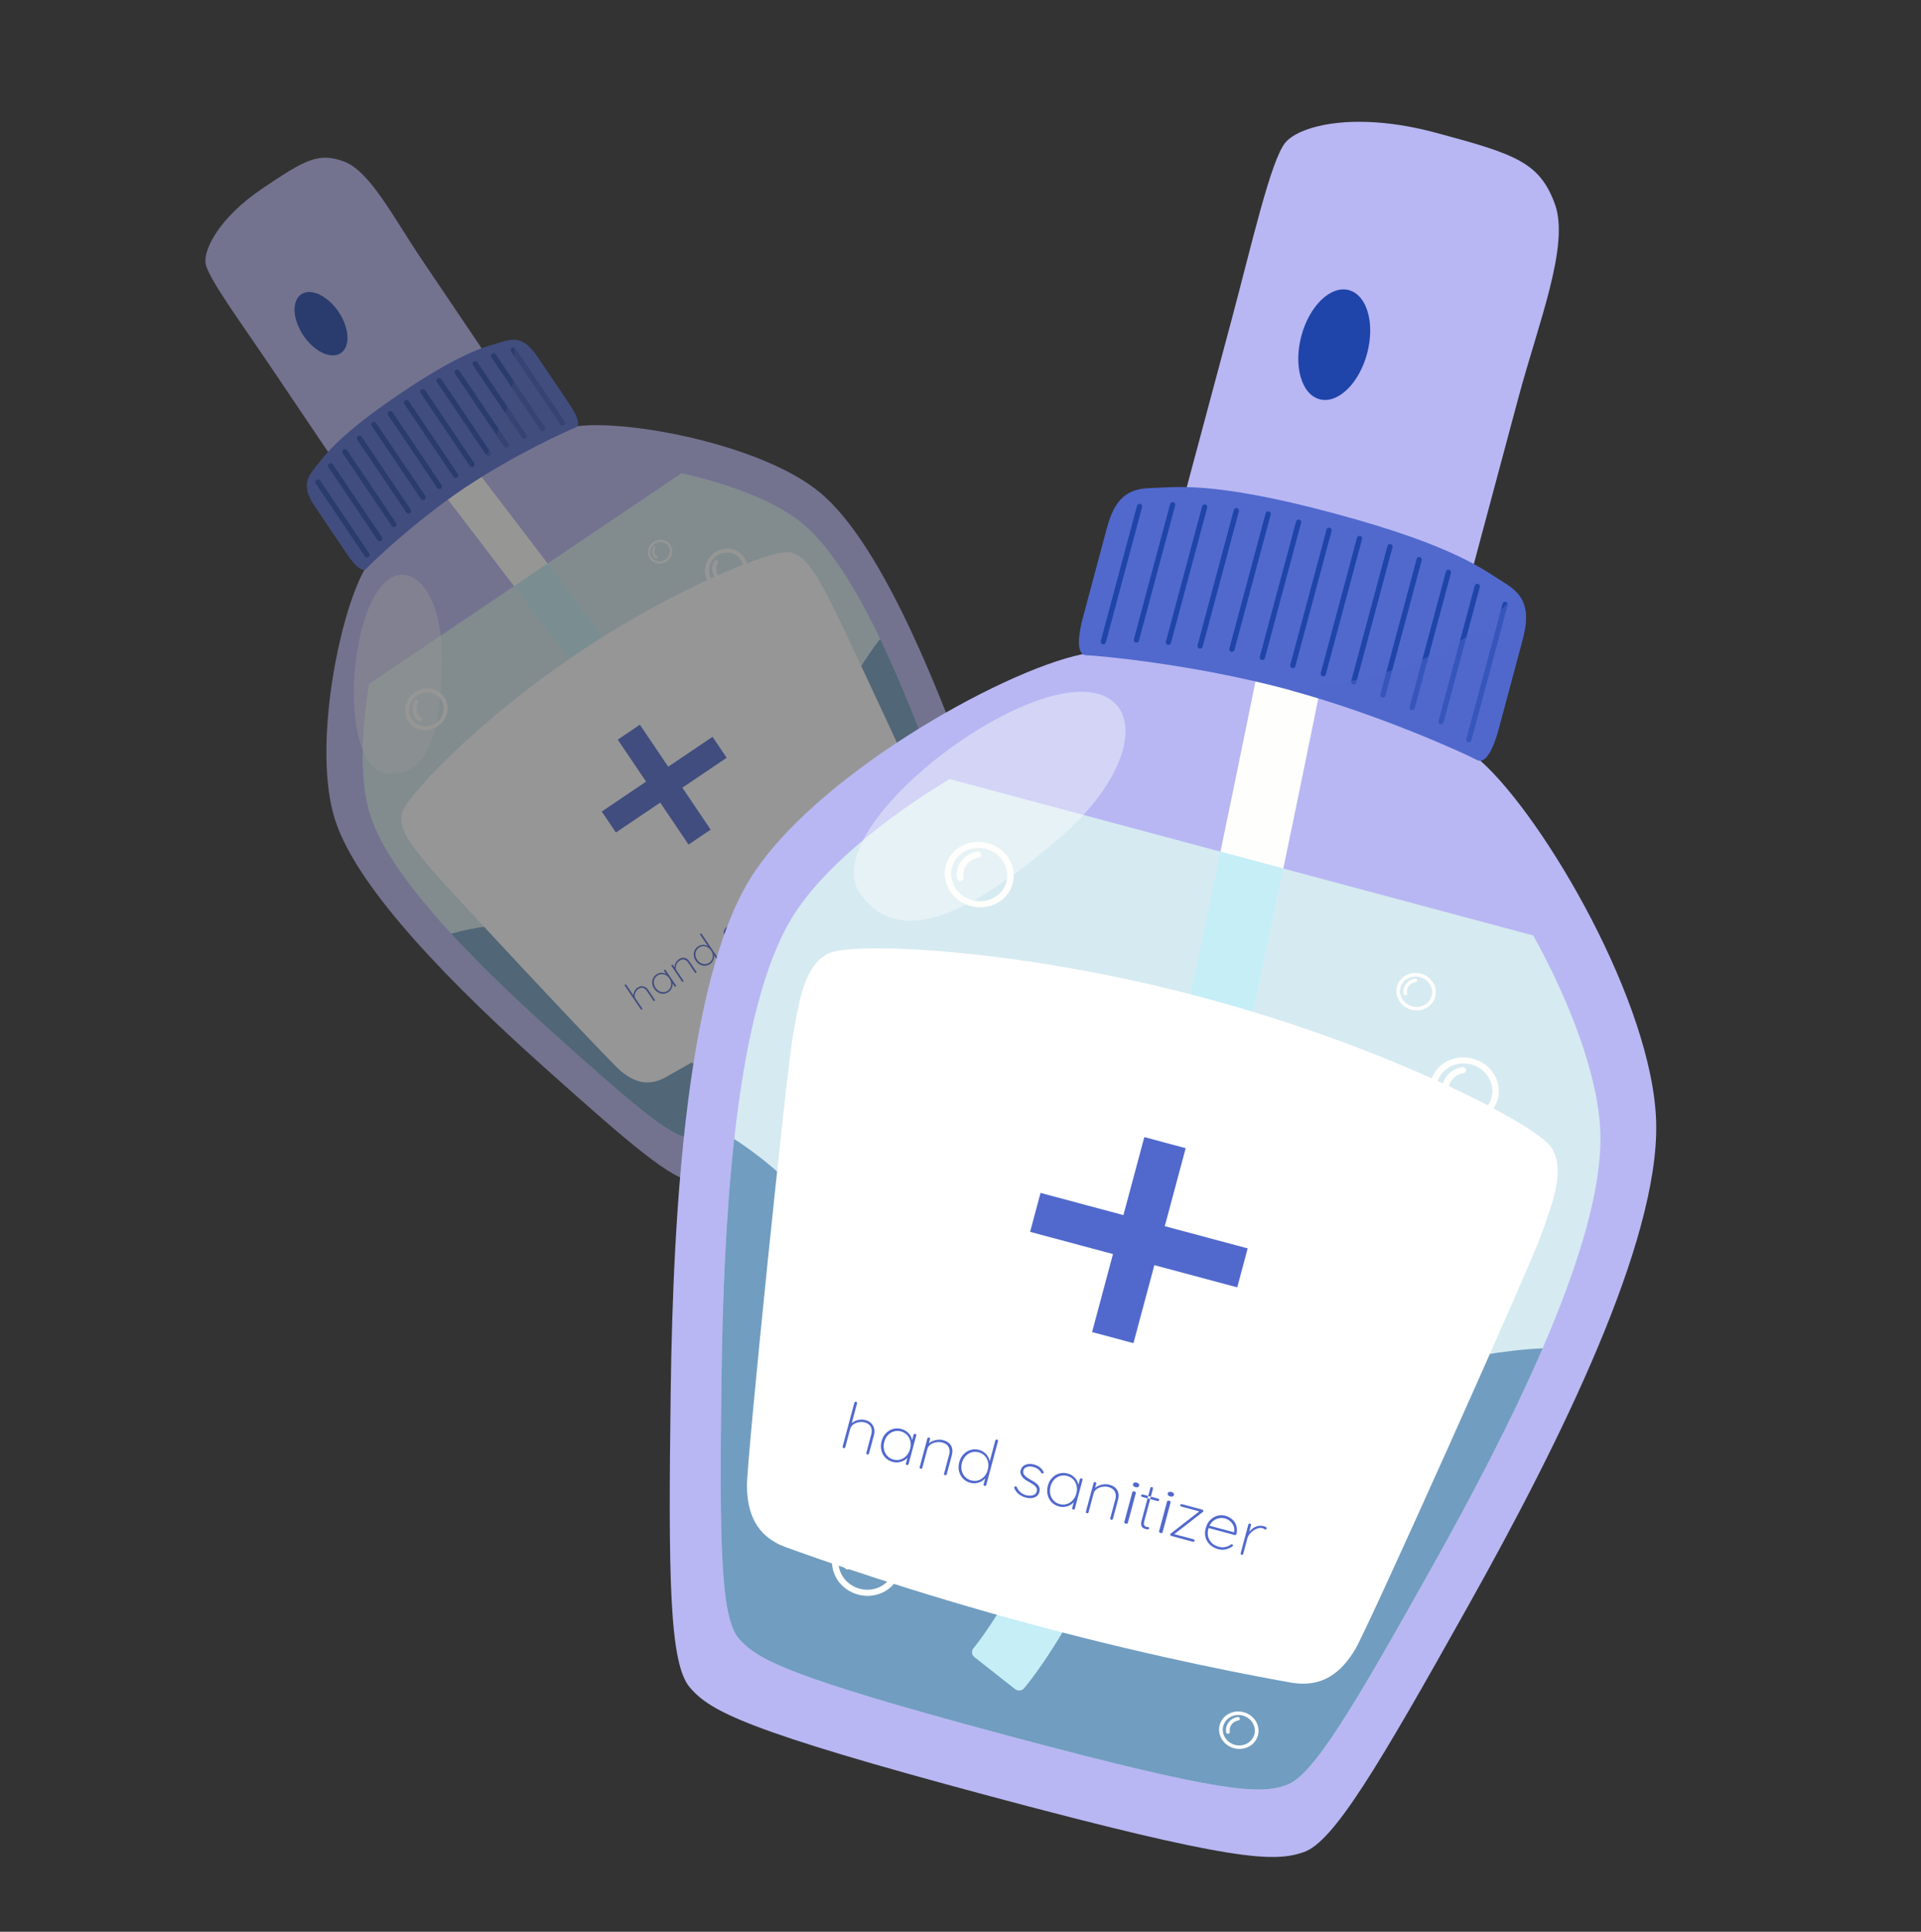 <svg width="183" height="184" viewBox="0 0 183 184" fill="none" xmlns="http://www.w3.org/2000/svg">
<rect x="0" y="0" width="183" height="184" fill="#333333" stroke="none"/>
<g opacity="0.485">
<path d="M78.135 46.934C72.687 42.383 59.994 39.974 55.032 40.593C50.069 41.211 43.525 45.462 43.525 45.462C43.525 45.462 37.132 49.937 34.7 54.307C32.267 58.676 29.748 71.345 31.924 78.103C34.103 84.859 43.501 94.191 51.861 101.678C60.22 109.163 64.082 112.437 65.95 112.447C67.82 112.459 70.058 111.636 82.497 103.246C94.938 94.854 96.538 93.089 97.227 91.35C97.916 89.612 96.331 84.806 92.52 74.253C88.715 63.694 83.585 51.483 78.135 46.934Z" fill="#B8B7F3"/>
<path d="M64.91 45.082L35.165 65.145C34.419 69.525 34.224 74.399 35.288 77.696C37.231 83.722 45.614 92.046 53.068 98.724C60.524 105.4 63.968 108.319 65.635 108.329C67.302 108.34 69.298 107.605 80.393 100.122C91.49 92.637 92.917 91.063 93.531 89.513C94.146 87.963 92.732 83.675 89.333 74.263C85.936 64.849 81.358 53.958 76.497 49.901C73.843 47.676 69.249 46.028 64.91 45.082Z" fill="#D6EAF1"/>
<path opacity="0.7" d="M53.068 98.722C60.524 105.398 63.967 108.317 65.635 108.328C67.302 108.338 69.298 107.604 80.393 100.121C91.49 92.635 92.916 91.061 93.531 89.511C94.146 87.962 92.732 83.674 89.333 74.261C87.734 69.834 85.875 65.079 83.849 60.862C77.975 68.316 76.328 79.428 69.78 84.694C62.163 90.818 52.296 86.255 42.985 88.933C46.076 92.287 49.668 95.675 53.068 98.722Z" fill="#477CAC"/>
<path fill-rule="evenodd" clip-rule="evenodd" d="M38.912 68.711C38.311 67.821 38.588 66.579 39.528 65.945C40.468 65.311 41.723 65.52 42.324 66.41C42.924 67.3 42.647 68.542 41.707 69.176C40.767 69.81 39.512 69.601 38.912 68.711ZM39.231 68.496C39.719 69.219 40.74 69.388 41.503 68.873C42.267 68.358 42.492 67.348 42.004 66.625C41.517 65.902 40.496 65.732 39.732 66.247C38.968 66.763 38.743 67.773 39.231 68.496Z" fill="#FEFEFC"/>
<path d="M39.506 66.75C39.202 67.238 39.206 67.851 39.512 68.305C39.621 68.466 39.758 68.598 39.922 68.7C39.987 68.739 40.069 68.736 40.132 68.694C40.152 68.68 40.171 68.661 40.186 68.639C40.245 68.553 40.225 68.437 40.136 68.383C40.013 68.306 39.911 68.209 39.83 68.088C39.601 67.748 39.599 67.293 39.825 66.929C39.881 66.839 39.853 66.725 39.765 66.677C39.68 66.627 39.562 66.66 39.506 66.75Z" fill="#FEFEFC"/>
<path fill-rule="evenodd" clip-rule="evenodd" d="M67.476 55.397C66.876 54.507 67.153 53.265 68.093 52.631C69.035 51.995 70.286 52.203 70.888 53.095C71.488 53.986 71.212 55.227 70.272 55.861C69.332 56.495 68.077 56.287 67.476 55.397ZM67.794 55.179C68.282 55.902 69.303 56.072 70.066 55.557C70.832 55.04 71.056 54.034 70.567 53.309C70.079 52.586 69.059 52.416 68.295 52.931C67.531 53.446 67.306 54.456 67.794 55.179Z" fill="#FEFEFC"/>
<path d="M68.071 53.433C67.767 53.922 67.771 54.534 68.078 54.989C68.186 55.15 68.323 55.281 68.487 55.383C68.552 55.422 68.634 55.419 68.697 55.377C68.717 55.364 68.736 55.344 68.751 55.322C68.81 55.236 68.788 55.122 68.701 55.066C68.578 54.989 68.477 54.892 68.395 54.771C68.166 54.431 68.165 53.976 68.39 53.612C68.446 53.522 68.418 53.408 68.33 53.36C68.244 53.314 68.125 53.345 68.071 53.433Z" fill="#FEFEFC"/>
<path fill-rule="evenodd" clip-rule="evenodd" d="M65.061 77.721C64.461 76.831 64.737 75.589 65.677 74.955C66.62 74.319 67.873 74.529 68.473 75.42C69.073 76.31 68.797 77.552 67.857 78.186C66.917 78.82 65.662 78.611 65.061 77.721ZM65.38 77.505C65.868 78.228 66.889 78.398 67.653 77.883C68.419 77.367 68.641 76.358 68.154 75.635C67.666 74.912 66.645 74.742 65.882 75.257C65.118 75.772 64.893 76.782 65.38 77.505Z" fill="#FEFEFC"/>
<path d="M65.657 75.758C65.353 76.246 65.357 76.859 65.664 77.313C65.772 77.474 65.91 77.606 66.073 77.708C66.138 77.747 66.22 77.744 66.283 77.702C66.303 77.688 66.323 77.669 66.337 77.647C66.396 77.561 66.376 77.445 66.288 77.391C66.164 77.314 66.063 77.216 65.982 77.096C65.752 76.755 65.751 76.301 65.976 75.937C66.032 75.847 66.004 75.733 65.917 75.685C65.829 75.636 65.711 75.669 65.657 75.758Z" fill="#FEFEFC"/>
<path fill-rule="evenodd" clip-rule="evenodd" d="M65.51 100.787C64.91 99.897 65.187 98.655 66.127 98.021C67.067 97.387 68.32 97.594 68.922 98.486C69.523 99.376 69.246 100.618 68.306 101.252C67.366 101.886 66.111 101.677 65.51 100.787ZM65.83 100.572C66.317 101.295 67.338 101.465 68.102 100.95C68.865 100.434 69.091 99.424 68.603 98.701C68.115 97.978 67.094 97.808 66.331 98.324C65.567 98.839 65.342 99.849 65.83 100.572Z" fill="#FEFEFC"/>
<path d="M66.103 98.824C65.799 99.312 65.803 99.925 66.11 100.379C66.218 100.54 66.356 100.672 66.519 100.774C66.584 100.813 66.666 100.81 66.729 100.768C66.749 100.754 66.769 100.735 66.783 100.713C66.842 100.627 66.82 100.512 66.734 100.457C66.611 100.38 66.509 100.282 66.428 100.162C66.198 99.822 66.197 99.367 66.422 99.003C66.478 98.913 66.451 98.799 66.363 98.751C66.278 98.703 66.16 98.734 66.103 98.824Z" fill="#FEFEFC"/>
<path fill-rule="evenodd" clip-rule="evenodd" d="M61.901 53.205C61.558 52.696 61.716 51.986 62.254 51.623C62.794 51.259 63.511 51.378 63.853 51.889C64.197 52.398 64.039 53.108 63.501 53.471C62.962 53.834 62.245 53.715 61.901 53.205ZM62.086 53.084C62.366 53.498 62.947 53.595 63.385 53.3C63.823 53.005 63.952 52.425 63.671 52.014C63.392 51.6 62.81 51.503 62.372 51.799C61.935 52.094 61.806 52.669 62.086 53.084Z" fill="#FEFEFC"/>
<path d="M62.242 52.081C62.067 52.362 62.069 52.711 62.245 52.971C62.306 53.062 62.384 53.139 62.479 53.198C62.517 53.221 62.563 53.218 62.599 53.194C62.61 53.186 62.622 53.175 62.631 53.163C62.665 53.113 62.653 53.047 62.603 53.016C62.535 52.973 62.473 52.916 62.428 52.848C62.297 52.653 62.296 52.392 62.426 52.185C62.456 52.134 62.442 52.069 62.392 52.038C62.341 52.011 62.275 52.028 62.242 52.081Z" fill="#FEFEFC"/>
<path fill-rule="evenodd" clip-rule="evenodd" d="M47.011 77.379C46.667 76.87 46.825 76.16 47.363 75.797C47.901 75.434 48.619 75.553 48.962 76.063C49.306 76.572 49.148 77.282 48.61 77.645C48.072 78.008 47.355 77.889 47.011 77.379ZM47.194 77.255C47.474 77.67 48.055 77.767 48.493 77.472C48.931 77.176 49.059 76.601 48.779 76.186C48.5 75.772 47.918 75.675 47.48 75.97C47.043 76.266 46.914 76.841 47.194 77.255Z" fill="#FEFEFC"/>
<path d="M47.352 76.257C47.178 76.538 47.18 76.887 47.355 77.147C47.416 77.238 47.494 77.315 47.589 77.374C47.627 77.397 47.674 77.394 47.71 77.37C47.721 77.362 47.733 77.351 47.741 77.339C47.775 77.288 47.763 77.223 47.713 77.192C47.644 77.146 47.584 77.091 47.538 77.024C47.407 76.829 47.406 76.568 47.536 76.361C47.566 76.309 47.552 76.245 47.502 76.214C47.449 76.189 47.383 76.206 47.352 76.257Z" fill="#FEFEFC"/>
<path fill-rule="evenodd" clip-rule="evenodd" d="M79.214 73.608C78.87 73.098 79.028 72.388 79.567 72.025C80.105 71.662 80.824 71.78 81.165 72.291C81.509 72.801 81.351 73.51 80.813 73.873C80.275 74.236 79.558 74.117 79.214 73.608ZM79.397 73.484C79.677 73.898 80.258 73.995 80.696 73.7C81.134 73.405 81.264 72.828 80.982 72.415C80.703 72 80.121 71.904 79.683 72.199C79.246 72.494 79.118 73.07 79.397 73.484Z" fill="#FEFEFC"/>
<path d="M79.555 72.486C79.381 72.766 79.383 73.116 79.558 73.376C79.619 73.467 79.697 73.543 79.792 73.602C79.831 73.626 79.877 73.622 79.913 73.598C79.924 73.591 79.936 73.579 79.944 73.568C79.978 73.517 79.966 73.451 79.916 73.42C79.848 73.377 79.787 73.32 79.741 73.252C79.61 73.058 79.609 72.797 79.739 72.589C79.769 72.538 79.755 72.474 79.705 72.443C79.654 72.416 79.586 72.434 79.555 72.486Z" fill="#FEFEFC"/>
<path fill-rule="evenodd" clip-rule="evenodd" d="M88.237 90.143C87.894 89.633 88.052 88.924 88.59 88.561C89.128 88.198 89.845 88.317 90.189 88.826C90.533 89.336 90.374 90.046 89.836 90.409C89.298 90.772 88.581 90.652 88.237 90.143ZM88.421 90.019C88.7 90.434 89.282 90.53 89.719 90.235C90.157 89.94 90.285 89.364 90.006 88.95C89.726 88.535 89.145 88.439 88.707 88.734C88.269 89.029 88.141 89.605 88.421 90.019Z" fill="#FEFEFC"/>
<path d="M88.575 89.02C88.401 89.3 88.403 89.65 88.578 89.91C88.639 90.001 88.717 90.078 88.812 90.137C88.85 90.16 88.897 90.156 88.933 90.132C88.944 90.125 88.956 90.114 88.964 90.102C88.998 90.051 88.986 89.985 88.936 89.954C88.867 89.909 88.807 89.854 88.761 89.787C88.63 89.592 88.629 89.331 88.759 89.124C88.789 89.072 88.775 89.008 88.725 88.977C88.674 88.95 88.609 88.969 88.575 89.02Z" fill="#FEFEFC"/>
<path d="M78.8 97.853C78.756 97.883 78.706 97.904 78.65 97.914L75.643 98.478C75.435 98.517 75.246 98.386 75.215 98.186C75.202 98.096 73.701 88.954 63.59 75.302C53.3 61.41 42.844 47.811 42.405 47.237C42.281 47.078 42.317 46.841 42.486 46.712L44.944 44.845C45.119 44.715 45.352 44.742 45.472 44.901C45.574 45.032 56.197 58.841 66.698 73.017C77.429 87.507 78.914 97.078 78.971 97.479C78.993 97.628 78.921 97.771 78.8 97.853Z" fill="#FEFEFC"/>
<path opacity="0.5" d="M63.586 75.3C73.7 88.951 75.199 98.094 75.211 98.184C75.242 98.385 75.431 98.516 75.639 98.477L78.647 97.913C78.702 97.903 78.752 97.881 78.797 97.851C78.918 97.77 78.989 97.626 78.967 97.478C78.909 97.078 77.425 87.505 66.694 73.016C61.436 65.919 56.15 58.915 52.167 53.67L48.963 55.831C52.961 61.09 58.297 68.156 63.586 75.3Z" fill="#8DDEF3"/>
<rect x="29.472" y="30.885" width="7.002" height="9.258" transform="rotate(-34 29.472 30.885)" fill="#FEFEFC"/>
<path d="M32.807 15.401C30.354 14.469 29.069 15.207 24.981 17.965C20.893 20.722 19.386 23.757 19.582 25.084C19.788 26.424 22.897 30.654 25.518 34.539C28.138 38.423 31.254 43.042 31.254 43.042L38.568 38.109L45.881 33.176C45.881 33.176 42.765 28.557 40.145 24.672C37.524 20.788 35.26 16.332 32.807 15.401Z" fill="#B8B7F3"/>
<ellipse cx="30.581" cy="30.834" rx="2.02" ry="3.375" transform="rotate(-34 30.581 30.834)" fill="#1F45AA"/>
<path d="M47.94 32.531C46.577 32.961 44.395 33.258 38.141 37.476C31.887 41.694 30.795 43.606 29.885 44.709C28.976 45.812 29.004 46.774 30.002 48.254C31.001 49.734 32.681 52.224 33.09 52.831C33.499 53.438 34.432 54.667 34.911 54.15C35.389 53.63 39.464 49.706 44.227 46.494C48.99 43.282 54.156 40.972 54.815 40.725C55.475 40.476 54.684 39.148 54.275 38.542C53.865 37.935 52.185 35.444 51.187 33.964C50.187 32.486 49.305 32.099 47.94 32.531Z" fill="#5169CD"/>
<path d="M38.731 38.35L43.407 45.283" stroke="#1F45AA" stroke-width="0.5" stroke-linecap="round" stroke-linejoin="round"/>
<path d="M37.179 39.397L41.855 46.33" stroke="#1F45AA" stroke-width="0.5" stroke-linecap="round" stroke-linejoin="round"/>
<path d="M35.627 40.444L40.303 47.377" stroke="#1F45AA" stroke-width="0.5" stroke-linecap="round" stroke-linejoin="round"/>
<path d="M34.242 41.743L38.92 48.678" stroke="#1F45AA" stroke-width="0.5" stroke-linecap="round" stroke-linejoin="round"/>
<path d="M32.845 43.018L37.521 49.951" stroke="#1F45AA" stroke-width="0.5" stroke-linecap="round" stroke-linejoin="round"/>
<path d="M31.497 44.368L36.174 51.301" stroke="#1F45AA" stroke-width="0.5" stroke-linecap="round" stroke-linejoin="round"/>
<path d="M30.286 45.919L34.963 52.852" stroke="#1F45AA" stroke-width="0.5" stroke-linecap="round" stroke-linejoin="round"/>
<path d="M40.282 37.304L44.959 44.236" stroke="#1F45AA" stroke-width="0.5" stroke-linecap="round" stroke-linejoin="round"/>
<path d="M41.834 36.257L46.511 43.19" stroke="#1F45AA" stroke-width="0.5" stroke-linecap="round" stroke-linejoin="round"/>
<path d="M43.558 35.46L48.236 42.395" stroke="#1F45AA" stroke-width="0.5" stroke-linecap="round" stroke-linejoin="round"/>
<path d="M45.264 34.642L49.94 41.574" stroke="#1F45AA" stroke-width="0.5" stroke-linecap="round" stroke-linejoin="round"/>
<path d="M47.02 33.897L51.696 40.83" stroke="#1F45AA" stroke-width="0.5" stroke-linecap="round" stroke-linejoin="round"/>
<path d="M48.912 33.356L53.589 40.289" stroke="#1F45AA" stroke-width="0.5" stroke-linecap="round" stroke-linejoin="round"/>
<path opacity="0.5" d="M44.458 46.341C49.155 43.21 54.163 40.973 54.812 40.726C55.472 40.478 54.681 39.15 54.272 38.544C53.863 37.937 52.183 35.446 51.184 33.966C50.42 32.833 49.726 32.344 48.832 32.366C49.781 37.3 47.038 42.629 44.458 46.341Z" fill="#5169CD"/>
<path d="M75.124 52.589C73.538 52.386 64.349 55.938 54.895 62.315C45.442 68.691 38.706 75.88 38.3 77.427C37.895 78.974 39.29 80.58 40.61 82.234C41.934 83.888 57.886 100.944 59.103 101.984C60.321 103.023 61.714 103.551 63.368 102.632C65.022 101.713 70.2 98.808 76.599 94.492C82.999 90.176 87.629 86.465 89.103 85.274C90.575 84.084 90.607 82.595 90.099 81.077C89.591 79.558 79.753 58.379 78.715 56.532C77.675 54.686 76.71 52.793 75.124 52.589Z" fill="white"/>
<path d="M63.656 73.029L60.958 69.03L58.85 70.452L61.548 74.451L57.324 77.3L58.672 79.297L62.895 76.449L65.592 80.448L67.7 79.026L65.003 75.027L69.226 72.178L67.879 70.181L63.656 73.029Z" fill="#5169CD"/>
<path d="M60.727 94.08C60.864 93.988 60.994 93.94 61.122 93.937C61.248 93.932 61.366 93.963 61.474 94.026C61.583 94.091 61.675 94.179 61.75 94.291L62.383 95.23C62.395 95.247 62.398 95.266 62.393 95.288C62.389 95.31 62.377 95.327 62.359 95.339C62.339 95.352 62.319 95.356 62.297 95.353C62.275 95.349 62.261 95.338 62.25 95.32L61.616 94.382C61.554 94.289 61.482 94.217 61.4 94.162C61.319 94.109 61.228 94.081 61.129 94.083C61.03 94.085 60.925 94.122 60.811 94.199C60.713 94.265 60.635 94.352 60.571 94.46C60.507 94.567 60.472 94.68 60.462 94.794C60.453 94.911 60.48 95.013 60.542 95.106L61.176 96.045C61.187 96.062 61.19 96.081 61.185 96.103C61.181 96.125 61.169 96.141 61.151 96.154C61.131 96.167 61.109 96.173 61.089 96.168C61.068 96.164 61.053 96.152 61.042 96.135L59.524 93.886C59.513 93.869 59.51 93.85 59.514 93.828C59.519 93.806 59.531 93.789 59.548 93.777C59.569 93.763 59.588 93.759 59.61 93.763C59.632 93.767 59.647 93.778 59.658 93.795L60.414 94.916L60.433 95.127C60.38 95.049 60.352 94.964 60.344 94.865C60.337 94.768 60.348 94.668 60.378 94.568C60.408 94.468 60.453 94.376 60.514 94.289C60.574 94.205 60.647 94.134 60.727 94.08Z" fill="#5169CD"/>
<path fill-rule="evenodd" clip-rule="evenodd" d="M63.357 92.362C63.335 92.358 63.315 92.363 63.295 92.376C63.275 92.39 63.263 92.407 63.258 92.432C63.255 92.452 63.258 92.471 63.27 92.488L63.461 92.772C63.369 92.717 63.271 92.678 63.166 92.663C63.062 92.647 62.954 92.652 62.847 92.675C62.739 92.699 62.636 92.743 62.538 92.81C62.388 92.911 62.279 93.037 62.209 93.189C62.139 93.34 62.112 93.503 62.127 93.674C62.142 93.846 62.206 94.012 62.315 94.175C62.424 94.336 62.558 94.457 62.71 94.539C62.863 94.621 63.024 94.663 63.195 94.655C63.365 94.648 63.525 94.596 63.677 94.493C63.777 94.425 63.857 94.347 63.92 94.252C63.981 94.159 64.023 94.063 64.049 93.962C64.076 93.861 64.081 93.763 64.069 93.669L64.264 93.958C64.276 93.975 64.29 93.987 64.312 93.991C64.332 93.996 64.354 93.99 64.374 93.977C64.392 93.965 64.403 93.948 64.408 93.926C64.413 93.904 64.41 93.885 64.398 93.868L63.404 92.394C63.393 92.377 63.379 92.366 63.357 92.362ZM63.877 94.044C63.82 94.175 63.729 94.282 63.602 94.368C63.475 94.454 63.342 94.498 63.197 94.5C63.054 94.504 62.917 94.47 62.787 94.398C62.657 94.326 62.544 94.221 62.45 94.081C62.356 93.942 62.302 93.799 62.288 93.652C62.274 93.507 62.295 93.37 62.355 93.241C62.411 93.113 62.503 93.008 62.628 92.924C62.755 92.838 62.888 92.795 63.032 92.79C63.175 92.786 63.312 92.82 63.44 92.89C63.569 92.96 63.679 93.061 63.769 93.195C63.863 93.334 63.918 93.478 63.936 93.626C63.953 93.775 63.935 93.913 63.877 94.044Z" fill="#5169CD"/>
<path d="M64.662 91.378C64.805 91.282 64.939 91.231 65.064 91.224C65.189 91.216 65.304 91.247 65.407 91.309C65.513 91.374 65.601 91.461 65.678 91.576L66.341 92.559C66.353 92.576 66.356 92.595 66.351 92.617C66.346 92.638 66.335 92.655 66.317 92.667C66.297 92.681 66.277 92.685 66.255 92.681C66.233 92.678 66.219 92.666 66.207 92.649L65.553 91.679C65.492 91.588 65.419 91.514 65.335 91.462C65.252 91.411 65.159 91.384 65.058 91.388C64.957 91.392 64.847 91.432 64.733 91.509C64.633 91.576 64.552 91.664 64.486 91.773C64.42 91.883 64.383 91.997 64.371 92.113C64.358 92.229 64.384 92.335 64.445 92.426L65.1 93.396C65.111 93.413 65.115 93.432 65.11 93.454C65.105 93.476 65.094 93.493 65.076 93.505C65.056 93.518 65.034 93.524 65.014 93.519C64.992 93.515 64.977 93.503 64.966 93.486L63.972 92.013C63.961 91.996 63.957 91.977 63.962 91.955C63.967 91.933 63.978 91.916 63.996 91.904C64.016 91.891 64.036 91.886 64.058 91.89C64.08 91.894 64.095 91.906 64.106 91.922L64.319 92.237L64.338 92.449C64.286 92.373 64.259 92.284 64.253 92.183C64.248 92.085 64.263 91.982 64.296 91.881C64.328 91.779 64.377 91.684 64.441 91.595C64.503 91.51 64.577 91.436 64.662 91.378Z" fill="#5169CD"/>
<path fill-rule="evenodd" clip-rule="evenodd" d="M66.794 88.918C66.772 88.915 66.752 88.919 66.732 88.933C66.712 88.946 66.7 88.963 66.696 88.99C66.694 89.011 66.697 89.03 66.708 89.047L67.429 90.116C67.425 90.114 67.422 90.111 67.418 90.109C67.326 90.055 67.224 90.019 67.119 90.003C67.015 89.988 66.907 89.992 66.8 90.016C66.692 90.039 66.594 90.081 66.5 90.144C66.35 90.245 66.242 90.374 66.172 90.525C66.102 90.677 66.077 90.842 66.093 91.015C66.109 91.189 66.173 91.355 66.281 91.516C66.39 91.677 66.52 91.798 66.675 91.878C66.83 91.958 66.992 91.996 67.16 91.99C67.329 91.985 67.487 91.93 67.636 91.829C67.737 91.762 67.816 91.681 67.878 91.586C67.939 91.493 67.982 91.393 68.005 91.288C68.029 91.183 68.032 91.082 68.018 90.984L68.225 91.291C68.236 91.308 68.251 91.32 68.273 91.323C68.293 91.328 68.315 91.323 68.335 91.309C68.353 91.297 68.364 91.28 68.369 91.258C68.374 91.237 68.37 91.217 68.359 91.201L66.841 88.951C66.83 88.934 66.816 88.922 66.794 88.918ZM67.84 91.375C67.783 91.503 67.691 91.611 67.561 91.699C67.436 91.783 67.303 91.827 67.163 91.832C67.02 91.836 66.885 91.804 66.753 91.733C66.621 91.662 66.509 91.559 66.416 91.422C66.323 91.284 66.268 91.14 66.254 90.993C66.239 90.846 66.261 90.705 66.318 90.578C66.375 90.45 66.465 90.343 66.59 90.259C66.717 90.173 66.849 90.127 66.992 90.123C67.135 90.119 67.27 90.15 67.399 90.221C67.528 90.291 67.639 90.394 67.734 90.533C67.828 90.673 67.881 90.815 67.9 90.963C67.916 91.108 67.897 91.248 67.84 91.375Z" fill="#5169CD"/>
<path d="M69.612 90.072C69.579 90.057 69.558 90.041 69.547 90.024C69.535 90.007 69.536 89.988 69.544 89.967C69.548 89.949 69.561 89.934 69.581 89.921C69.601 89.907 69.623 89.905 69.646 89.911C69.758 89.952 69.877 89.964 70.001 89.951C70.126 89.938 70.25 89.891 70.375 89.807C70.449 89.757 70.515 89.697 70.565 89.626C70.619 89.556 70.65 89.483 70.663 89.406C70.677 89.329 70.659 89.255 70.614 89.187C70.565 89.115 70.503 89.071 70.43 89.055C70.358 89.04 70.279 89.044 70.195 89.063C70.111 89.083 70.025 89.11 69.938 89.144C69.847 89.178 69.757 89.208 69.668 89.231C69.58 89.254 69.497 89.266 69.418 89.265C69.339 89.263 69.264 89.248 69.199 89.219C69.133 89.189 69.076 89.138 69.028 89.066C68.971 88.982 68.945 88.891 68.948 88.794C68.951 88.697 68.982 88.599 69.043 88.502C69.103 88.407 69.19 88.32 69.304 88.243C69.358 88.207 69.42 88.174 69.489 88.146C69.558 88.118 69.636 88.099 69.716 88.088C69.798 88.079 69.885 88.082 69.974 88.105C70.001 88.106 70.02 88.114 70.03 88.135C70.041 88.155 70.044 88.175 70.04 88.202C70.032 88.22 70.019 88.234 70.004 88.245C69.988 88.256 69.971 88.258 69.951 88.253C69.851 88.231 69.751 88.231 69.653 88.254C69.555 88.277 69.462 88.318 69.373 88.379C69.299 88.428 69.236 88.489 69.189 88.555C69.142 88.62 69.113 88.692 69.101 88.765C69.088 88.838 69.11 88.909 69.159 88.981C69.207 89.044 69.269 89.082 69.342 89.094C69.415 89.106 69.498 89.103 69.59 89.081C69.682 89.059 69.782 89.028 69.893 88.991C69.978 88.958 70.062 88.929 70.14 88.91C70.221 88.889 70.295 88.879 70.367 88.88C70.439 88.88 70.505 88.897 70.57 88.93C70.635 88.964 70.691 89.018 70.742 89.094C70.802 89.183 70.831 89.278 70.823 89.378C70.816 89.478 70.781 89.576 70.715 89.67C70.65 89.766 70.558 89.852 70.442 89.93C70.324 90.01 70.197 90.062 70.057 90.092C69.919 90.123 69.771 90.115 69.612 90.072Z" fill="#5169CD"/>
<path fill-rule="evenodd" clip-rule="evenodd" d="M71.828 86.649C71.809 86.644 71.787 86.65 71.766 86.663C71.746 86.677 71.733 86.695 71.729 86.719C71.727 86.739 71.73 86.758 71.741 86.775L71.933 87.059C71.84 87.004 71.743 86.965 71.638 86.95C71.533 86.934 71.426 86.939 71.318 86.962C71.211 86.986 71.108 87.031 71.01 87.097C70.86 87.198 70.75 87.324 70.68 87.476C70.611 87.627 70.584 87.79 70.599 87.962C70.614 88.133 70.677 88.299 70.787 88.462C70.895 88.623 71.029 88.745 71.182 88.826C71.335 88.908 71.496 88.95 71.666 88.942C71.837 88.935 71.997 88.883 72.148 88.78C72.249 88.713 72.329 88.634 72.392 88.539C72.453 88.446 72.497 88.348 72.521 88.249C72.545 88.15 72.552 88.05 72.541 87.956L72.736 88.246C72.748 88.262 72.762 88.274 72.784 88.278C72.804 88.283 72.826 88.277 72.846 88.264C72.864 88.252 72.875 88.235 72.88 88.213C72.885 88.191 72.882 88.172 72.87 88.155L71.876 86.681C71.865 86.665 71.85 86.653 71.828 86.649ZM72.349 88.331C72.291 88.463 72.201 88.57 72.074 88.655C71.947 88.741 71.811 88.786 71.669 88.787C71.526 88.791 71.389 88.757 71.259 88.685C71.129 88.613 71.016 88.508 70.922 88.368C70.828 88.229 70.774 88.086 70.759 87.939C70.746 87.794 70.767 87.657 70.826 87.528C70.883 87.401 70.975 87.296 71.1 87.211C71.227 87.126 71.36 87.082 71.503 87.078C71.647 87.073 71.783 87.107 71.912 87.177C72.04 87.248 72.151 87.349 72.24 87.482C72.335 87.621 72.39 87.766 72.408 87.913C72.424 88.062 72.407 88.2 72.349 88.331Z" fill="#5169CD"/>
<path d="M73.13 85.665C73.273 85.569 73.408 85.518 73.533 85.511C73.658 85.504 73.772 85.534 73.876 85.596C73.98 85.659 74.07 85.749 74.147 85.863L74.81 86.846C74.822 86.863 74.825 86.882 74.82 86.904C74.815 86.925 74.804 86.942 74.786 86.954C74.766 86.968 74.744 86.974 74.724 86.969C74.702 86.965 74.688 86.953 74.676 86.936L74.022 85.966C73.96 85.875 73.888 85.801 73.804 85.749C73.721 85.698 73.628 85.671 73.527 85.675C73.425 85.679 73.316 85.719 73.202 85.796C73.102 85.863 73.021 85.951 72.955 86.061C72.889 86.17 72.852 86.284 72.84 86.4C72.827 86.516 72.853 86.622 72.914 86.713L73.569 87.683C73.58 87.7 73.583 87.719 73.579 87.741C73.574 87.763 73.562 87.78 73.544 87.792C73.524 87.805 73.504 87.81 73.483 87.806C73.461 87.802 73.446 87.79 73.435 87.773L72.441 86.3C72.429 86.283 72.426 86.264 72.431 86.242C72.436 86.22 72.447 86.203 72.465 86.191C72.485 86.178 72.507 86.172 72.527 86.177C72.547 86.182 72.563 86.193 72.575 86.21L72.787 86.525L72.806 86.736C72.755 86.66 72.728 86.571 72.722 86.47C72.715 86.37 72.732 86.269 72.764 86.168C72.796 86.066 72.846 85.971 72.909 85.882C72.974 85.795 73.048 85.721 73.13 85.665Z" fill="#5169CD"/>
<path fill-rule="evenodd" clip-rule="evenodd" d="M74.142 84.623C74.196 84.614 74.257 84.588 74.323 84.544C74.385 84.502 74.429 84.46 74.456 84.411C74.481 84.367 74.484 84.328 74.464 84.298L74.447 84.272C74.427 84.243 74.394 84.229 74.339 84.238C74.284 84.244 74.228 84.269 74.171 84.308C74.104 84.353 74.058 84.4 74.029 84.447C74.001 84.494 73.997 84.533 74.017 84.563L74.034 84.588C74.054 84.618 74.088 84.632 74.142 84.623ZM75.659 86.337C75.676 86.308 75.678 86.285 75.667 86.268L74.637 84.741C74.626 84.724 74.603 84.718 74.574 84.719C74.545 84.72 74.507 84.736 74.47 84.761C74.437 84.784 74.412 84.81 74.396 84.839C74.38 84.868 74.377 84.892 74.389 84.909L75.419 86.435C75.43 86.452 75.448 86.461 75.482 86.457C75.515 86.453 75.548 86.44 75.585 86.415C75.618 86.393 75.643 86.367 75.659 86.337Z" fill="#5169CD"/>
<path fill-rule="evenodd" clip-rule="evenodd" d="M74.965 83.825C74.943 83.822 74.923 83.826 74.903 83.84C74.882 83.853 74.871 83.87 74.868 83.891C74.863 83.912 74.866 83.932 74.878 83.949L75.154 84.359L74.873 84.549C74.855 84.561 74.844 84.574 74.839 84.596C74.835 84.618 74.838 84.637 74.849 84.654C74.859 84.669 74.876 84.679 74.898 84.683C74.92 84.686 74.94 84.682 74.956 84.671L75.237 84.481L76.011 85.63C76.076 85.725 76.136 85.785 76.196 85.816C76.256 85.846 76.311 85.855 76.364 85.847C76.418 85.838 76.461 85.825 76.497 85.8C76.534 85.778 76.559 85.762 76.573 85.752L76.573 85.752C76.611 85.727 76.641 85.698 76.655 85.666C76.67 85.635 76.672 85.609 76.659 85.59C76.649 85.575 76.633 85.564 76.614 85.561C76.596 85.558 76.578 85.561 76.562 85.572C76.546 85.582 76.534 85.594 76.526 85.606C76.518 85.617 76.505 85.629 76.49 85.639C76.463 85.657 76.431 85.669 76.394 85.682C76.357 85.695 76.32 85.689 76.277 85.669C76.234 85.649 76.189 85.602 76.142 85.532L75.372 84.39L75.748 84.137C75.769 84.123 75.781 84.108 75.784 84.088C75.787 84.068 75.784 84.048 75.772 84.031C75.762 84.017 75.748 84.005 75.726 84.001C75.704 83.998 75.683 84.002 75.665 84.014L75.29 84.268L75.013 83.858C75.001 83.841 74.987 83.829 74.965 83.825ZM75.29 84.268L75.154 84.359L75.237 84.481L75.372 84.39L75.29 84.268Z" fill="#5169CD"/>
<path fill-rule="evenodd" clip-rule="evenodd" d="M75.913 83.43C75.968 83.421 76.029 83.395 76.095 83.35C76.157 83.308 76.201 83.267 76.228 83.218C76.252 83.174 76.256 83.134 76.236 83.105L76.219 83.079C76.199 83.05 76.165 83.035 76.111 83.044C76.055 83.051 76 83.076 75.942 83.115C75.876 83.16 75.829 83.207 75.801 83.253C75.772 83.3 75.769 83.34 75.789 83.369L75.806 83.395C75.826 83.424 75.859 83.438 75.913 83.43ZM77.431 85.144C77.447 85.115 77.45 85.091 77.438 85.074L76.409 83.548C76.397 83.531 76.375 83.525 76.346 83.526C76.316 83.527 76.279 83.543 76.242 83.568C76.209 83.591 76.184 83.616 76.168 83.646C76.151 83.675 76.149 83.698 76.16 83.715L77.19 85.242C77.201 85.259 77.22 85.268 77.253 85.264C77.286 85.26 77.32 85.247 77.357 85.222C77.39 85.199 77.415 85.173 77.431 85.144Z" fill="#5169CD"/>
<path d="M78.869 84.026C78.887 84.014 78.907 84.01 78.928 84.014C78.951 84.017 78.967 84.028 78.977 84.042C78.989 84.059 78.992 84.079 78.987 84.1C78.982 84.122 78.969 84.137 78.951 84.149L77.846 84.894C77.824 84.909 77.8 84.913 77.777 84.907C77.752 84.899 77.739 84.89 77.732 84.879C77.726 84.871 77.723 84.861 77.721 84.853C77.721 84.844 77.719 84.836 77.719 84.826L77.831 82.637L77.866 82.651L76.913 83.294C76.895 83.306 76.875 83.31 76.853 83.306C76.831 83.303 76.814 83.292 76.805 83.278C76.793 83.261 76.79 83.241 76.795 83.22C76.799 83.198 76.812 83.183 76.83 83.171L77.868 82.471C77.886 82.459 77.906 82.455 77.928 82.458C77.95 82.462 77.967 82.472 77.98 82.488C77.986 82.496 77.99 82.506 77.992 82.514C77.993 82.525 77.995 82.533 77.995 82.543L77.881 84.714L77.818 84.732L78.867 84.024L78.869 84.026Z" fill="#5169CD"/>
<path d="M80.277 83.301C80.107 83.415 79.934 83.482 79.758 83.5C79.581 83.517 79.415 83.492 79.253 83.416C79.091 83.34 78.957 83.219 78.843 83.049C78.722 82.87 78.654 82.691 78.643 82.517C78.633 82.342 78.659 82.18 78.732 82.032C78.805 81.885 78.905 81.768 79.034 81.681C79.128 81.617 79.232 81.569 79.344 81.537C79.453 81.506 79.565 81.495 79.678 81.508C79.791 81.521 79.9 81.558 80.004 81.62C80.11 81.681 80.207 81.772 80.297 81.896C80.309 81.913 80.312 81.933 80.309 81.956C80.305 81.98 80.294 81.997 80.276 82.009L78.892 82.943L78.789 82.834L80.155 81.912L80.142 81.964L80.103 81.907C80.015 81.801 79.913 81.731 79.797 81.699C79.679 81.664 79.563 81.66 79.446 81.68C79.33 81.7 79.221 81.746 79.125 81.81C79.058 81.856 78.997 81.918 78.941 81.999C78.887 82.079 78.846 82.168 78.821 82.27C78.799 82.372 78.797 82.48 78.819 82.598C78.84 82.716 78.889 82.834 78.971 82.954C79.059 83.085 79.166 83.186 79.296 83.258C79.426 83.33 79.567 83.361 79.722 83.355C79.876 83.347 80.034 83.289 80.195 83.18C80.271 83.129 80.336 83.067 80.388 82.998C80.438 82.928 80.479 82.854 80.505 82.777C80.532 82.701 80.546 82.627 80.548 82.558C80.553 82.526 80.566 82.502 80.587 82.489C80.602 82.478 80.62 82.475 80.638 82.478C80.656 82.482 80.673 82.492 80.683 82.507C80.693 82.522 80.697 82.537 80.695 82.554C80.685 82.687 80.643 82.823 80.576 82.96C80.51 83.097 80.41 83.21 80.277 83.301Z" fill="#5169CD"/>
<path d="M81.433 82.475C81.413 82.489 81.393 82.493 81.371 82.489C81.349 82.486 81.334 82.474 81.323 82.457L80.329 80.983C80.318 80.966 80.314 80.947 80.319 80.925C80.324 80.904 80.335 80.887 80.353 80.875C80.373 80.861 80.395 80.855 80.415 80.861C80.435 80.866 80.451 80.876 80.463 80.893L80.829 81.436L80.828 81.56C80.771 81.475 80.731 81.382 80.704 81.275C80.677 81.167 80.669 81.059 80.677 80.945C80.685 80.832 80.717 80.725 80.77 80.621C80.824 80.517 80.906 80.428 81.016 80.354C81.047 80.333 81.083 80.315 81.127 80.297C81.168 80.282 81.2 80.291 81.222 80.323C81.235 80.342 81.239 80.363 81.237 80.383C81.234 80.403 81.223 80.42 81.205 80.433C81.192 80.442 81.173 80.448 81.146 80.451C81.12 80.456 81.089 80.468 81.053 80.492C80.982 80.54 80.925 80.609 80.88 80.698C80.838 80.784 80.81 80.883 80.798 80.99C80.786 81.097 80.791 81.201 80.808 81.303C80.829 81.406 80.862 81.494 80.912 81.568L81.454 82.372C81.465 82.389 81.469 82.408 81.464 82.43C81.462 82.446 81.451 82.463 81.433 82.475Z" fill="#5169CD"/>
<g opacity="0.4">
<path d="M35.488 57.137C32.942 62.108 32.916 73.317 36.901 73.666C40.885 74.015 42.104 69.421 42.088 62.381C42.073 55.34 38.016 52.201 35.488 57.137Z" fill="#FEFEFC"/>
</g>
</g>
<path d="M157.773 106.989C157.532 95.665 147.063 77.846 141.083 72.509C135.104 67.172 123.066 63.723 123.066 63.723C123.066 63.723 110.916 60.691 103.07 62.323C95.223 63.955 77.251 74.154 71.376 83.839C65.506 93.525 64.13 114.604 63.893 132.507C63.656 150.405 63.769 158.482 65.727 160.745C67.683 163.012 71.038 164.85 94.295 171.082C117.555 177.315 121.376 177.399 124.204 176.414C127.032 175.429 131.171 168.496 139.911 152.876C148.665 137.255 158.018 118.313 157.773 106.989Z" fill="#B8B7F3"/>
<path d="M146.07 89.108L90.457 74.206C84.376 77.882 78.278 82.74 75.413 87.468C70.177 96.107 68.951 114.91 68.736 130.874C68.525 146.838 68.627 154.04 70.372 156.061C72.117 158.082 75.109 159.722 95.852 165.28C116.6 170.84 120.007 170.915 122.529 170.037C125.05 169.159 128.744 162.974 136.539 149.042C144.339 135.111 152.679 118.213 152.459 108.112C152.351 102.588 149.5 95.328 146.07 89.108Z" fill="#D6EAF1"/>
<path opacity="0.7" d="M68.737 130.874C68.526 146.838 68.628 154.04 70.373 156.061C72.117 158.083 75.11 159.722 95.853 165.281C116.601 170.84 120.008 170.915 122.53 170.037C125.051 169.159 128.744 162.974 136.54 149.042C140.207 142.488 143.995 135.28 146.957 128.431C131.753 129.136 116.584 138.76 103.314 136.366C87.881 133.583 82.995 116.918 69.942 108.49C69.146 115.721 68.836 123.591 68.737 130.874Z" fill="#477CAC"/>
<path fill-rule="evenodd" clip-rule="evenodd" d="M90.096 82.451C90.539 80.797 92.332 79.833 94.09 80.304C95.847 80.775 96.918 82.506 96.475 84.16C96.032 85.814 94.239 86.777 92.481 86.306C90.724 85.835 89.653 84.104 90.096 82.451ZM90.693 82.611C90.333 83.954 91.204 85.362 92.632 85.745C94.06 86.127 95.518 85.343 95.878 84C96.238 82.656 95.367 81.248 93.939 80.866C92.511 80.483 91.053 81.267 90.693 82.611Z" fill="#FEFEFC"/>
<path d="M93.092 81.119C92.181 81.262 91.445 81.907 91.219 82.752C91.139 83.05 91.124 83.354 91.173 83.657C91.195 83.777 91.285 83.873 91.402 83.904C91.44 83.914 91.484 83.917 91.525 83.912C91.691 83.893 91.811 83.748 91.783 83.585C91.746 83.356 91.757 83.132 91.817 82.908C91.986 82.275 92.534 81.799 93.212 81.69C93.38 81.664 93.488 81.511 93.454 81.355C93.424 81.2 93.261 81.093 93.092 81.119Z" fill="#FEFEFC"/>
<path fill-rule="evenodd" clip-rule="evenodd" d="M136.305 102.98C136.748 101.326 138.541 100.362 140.299 100.833C142.06 101.305 143.128 103.031 142.684 104.689C142.241 106.343 140.448 107.307 138.69 106.836C136.933 106.365 135.862 104.634 136.305 102.98ZM136.903 103.136C136.543 104.479 137.414 105.887 138.842 106.27C140.274 106.654 141.727 105.873 142.088 104.525C142.448 103.182 141.577 101.773 140.149 101.391C138.722 101.008 137.263 101.792 136.903 103.136Z" fill="#FEFEFC"/>
<path d="M139.306 101.644C138.396 101.787 137.659 102.432 137.433 103.276C137.353 103.575 137.339 103.879 137.387 104.182C137.409 104.302 137.499 104.397 137.616 104.429C137.654 104.439 137.698 104.442 137.739 104.436C137.905 104.418 138.021 104.272 137.997 104.11C137.96 103.881 137.971 103.656 138.031 103.432C138.2 102.8 138.748 102.324 139.426 102.215C139.595 102.188 139.702 102.036 139.668 101.88C139.633 101.727 139.47 101.616 139.306 101.644Z" fill="#FEFEFC"/>
<path fill-rule="evenodd" clip-rule="evenodd" d="M106.773 123.392C107.216 121.738 109.009 120.774 110.767 121.245C112.528 121.717 113.595 123.447 113.152 125.101C112.709 126.755 110.916 127.719 109.158 127.248C107.401 126.777 106.33 125.046 106.773 123.392ZM107.37 123.552C107.01 124.895 107.881 126.304 109.309 126.686C110.741 127.07 112.195 126.285 112.555 124.941C112.915 123.598 112.044 122.19 110.616 121.807C109.188 121.424 107.73 122.208 107.37 123.552Z" fill="#FEFEFC"/>
<path d="M109.774 122.06C108.863 122.204 108.127 122.848 107.9 123.693C107.82 123.992 107.806 124.295 107.855 124.599C107.876 124.718 107.967 124.814 108.084 124.845C108.121 124.855 108.165 124.859 108.207 124.853C108.373 124.834 108.492 124.69 108.465 124.526C108.427 124.297 108.438 124.073 108.498 123.849C108.668 123.217 109.216 122.74 109.894 122.632C110.062 122.605 110.17 122.453 110.136 122.296C110.102 122.14 109.938 122.033 109.774 122.06Z" fill="#FEFEFC"/>
<path fill-rule="evenodd" clip-rule="evenodd" d="M79.36 148.033C79.803 146.379 81.596 145.415 83.353 145.886C85.111 146.357 86.183 148.084 85.739 149.742C85.295 151.396 83.502 152.359 81.745 151.888C79.987 151.418 78.917 149.686 79.36 148.033ZM79.957 148.193C79.597 149.536 80.468 150.944 81.896 151.327C83.323 151.709 84.782 150.925 85.142 149.582C85.502 148.238 84.631 146.83 83.203 146.448C81.775 146.065 80.317 146.849 79.957 148.193Z" fill="#FEFEFC"/>
<path d="M82.357 146.697C81.446 146.84 80.71 147.485 80.484 148.329C80.403 148.628 80.389 148.931 80.438 149.235C80.459 149.354 80.55 149.45 80.667 149.481C80.704 149.492 80.748 149.495 80.79 149.489C80.956 149.471 81.071 149.325 81.048 149.162C81.011 148.934 81.022 148.709 81.082 148.485C81.251 147.853 81.799 147.376 82.477 147.268C82.645 147.241 82.753 147.089 82.719 146.932C82.688 146.781 82.525 146.67 82.357 146.697Z" fill="#FEFEFC"/>
<path fill-rule="evenodd" clip-rule="evenodd" d="M133.078 93.969C133.332 93.022 134.356 92.471 135.362 92.741C136.373 93.011 136.985 94.001 136.727 94.946C136.473 95.893 135.448 96.444 134.442 96.174C133.436 95.905 132.824 94.915 133.078 93.969ZM133.419 94.064C133.213 94.834 133.709 95.637 134.528 95.856C135.346 96.075 136.182 95.626 136.383 94.859C136.59 94.088 136.093 93.286 135.275 93.067C134.457 92.848 133.626 93.294 133.419 94.064Z" fill="#FEFEFC"/>
<path d="M134.794 93.208C134.271 93.291 133.85 93.659 133.721 94.142C133.675 94.311 133.665 94.485 133.693 94.661C133.706 94.731 133.759 94.784 133.826 94.801C133.847 94.807 133.873 94.81 133.896 94.808C133.993 94.796 134.06 94.713 134.044 94.62C134.025 94.493 134.029 94.359 134.063 94.233C134.16 93.872 134.475 93.599 134.862 93.538C134.956 93.521 135.019 93.437 135.004 93.344C134.983 93.255 134.892 93.192 134.794 93.208Z" fill="#FEFEFC"/>
<path fill-rule="evenodd" clip-rule="evenodd" d="M88.153 101.273C88.407 100.327 89.431 99.776 90.438 100.045C91.444 100.315 92.055 101.304 91.802 102.251C91.548 103.198 90.524 103.748 89.518 103.479C88.511 103.209 87.9 102.22 88.153 101.273ZM88.496 101.365C88.289 102.135 88.786 102.938 89.604 103.157C90.422 103.376 91.253 102.929 91.46 102.159C91.666 101.389 91.169 100.587 90.351 100.368C89.533 100.148 88.702 100.595 88.496 101.365Z" fill="#FEFEFC"/>
<path d="M89.87 100.513C89.347 100.596 88.926 100.963 88.797 101.446C88.752 101.615 88.741 101.789 88.77 101.965C88.782 102.036 88.835 102.088 88.902 102.106C88.923 102.112 88.949 102.115 88.972 102.112C89.069 102.1 89.136 102.017 89.121 101.925C89.102 101.793 89.106 101.664 89.139 101.538C89.236 101.177 89.551 100.903 89.939 100.843C90.032 100.826 90.095 100.742 90.08 100.649C90.055 100.558 89.964 100.496 89.87 100.513Z" fill="#FEFEFC"/>
<path fill-rule="evenodd" clip-rule="evenodd" d="M126.663 136.16C126.917 135.213 127.941 134.663 128.947 134.932C129.953 135.202 130.569 136.192 130.312 137.138C130.058 138.084 129.033 138.635 128.027 138.366C127.021 138.096 126.409 137.107 126.663 136.16ZM127.005 136.252C126.799 137.022 127.295 137.824 128.114 138.043C128.932 138.263 129.767 137.817 129.969 137.046C130.176 136.276 129.679 135.474 128.861 135.254C128.043 135.035 127.212 135.482 127.005 136.252Z" fill="#FEFEFC"/>
<path d="M128.379 135.4C127.856 135.483 127.435 135.85 127.306 136.333C127.26 136.502 127.25 136.676 127.278 136.852C127.291 136.923 127.344 136.975 127.411 136.993C127.432 136.998 127.458 137.001 127.481 136.999C127.578 136.987 127.645 136.904 127.629 136.811C127.61 136.684 127.614 136.551 127.648 136.425C127.745 136.063 128.06 135.79 128.447 135.73C128.541 135.713 128.604 135.628 128.589 135.536C128.568 135.446 128.473 135.383 128.379 135.4Z" fill="#FEFEFC"/>
<path fill-rule="evenodd" clip-rule="evenodd" d="M116.188 164.314C116.442 163.368 117.467 162.817 118.473 163.086C119.479 163.356 120.091 164.345 119.837 165.292C119.583 166.239 118.559 166.789 117.553 166.52C116.547 166.25 115.935 165.261 116.188 164.314ZM116.531 164.406C116.324 165.176 116.821 165.979 117.639 166.198C118.457 166.417 119.288 165.97 119.495 165.2C119.701 164.43 119.205 163.628 118.386 163.409C117.568 163.189 116.737 163.636 116.531 164.406Z" fill="#FEFEFC"/>
<path d="M117.901 163.546C117.378 163.629 116.957 163.997 116.828 164.48C116.782 164.649 116.772 164.823 116.8 164.999C116.813 165.07 116.866 165.122 116.933 165.14C116.954 165.145 116.98 165.148 117.003 165.146C117.1 165.134 117.167 165.051 117.151 164.958C117.133 164.827 117.136 164.697 117.17 164.572C117.267 164.21 117.582 163.937 117.969 163.876C118.063 163.859 118.126 163.775 118.111 163.683C118.09 163.593 117.998 163.535 117.901 163.546Z" fill="#FEFEFC"/>
<path d="M96.918 160.989C96.834 160.967 96.755 160.928 96.685 160.872L92.832 157.835C92.566 157.625 92.525 157.26 92.735 157.013C92.831 156.904 102.3 145.543 108.145 119.088C114.092 92.168 119.509 65.355 119.74 64.225C119.802 63.91 120.126 63.706 120.461 63.774L125.308 64.787C125.65 64.862 125.863 65.171 125.797 65.482C125.746 65.742 120.251 92.977 114.183 120.449C107.98 148.526 97.975 160.316 97.549 160.804C97.393 160.986 97.143 161.049 96.918 160.989Z" fill="#FEFEFC"/>
<path opacity="0.5" d="M108.142 119.084C102.302 145.54 92.828 156.901 92.732 157.01C92.522 157.257 92.563 157.621 92.829 157.831L96.682 160.868C96.752 160.925 96.831 160.963 96.915 160.985C97.14 161.045 97.39 160.982 97.546 160.801C97.968 160.311 107.977 148.522 114.18 120.446C117.217 106.691 120.111 92.999 122.253 82.719L116.263 81.114C114.121 91.428 111.202 105.244 108.142 119.084Z" fill="#8DDEF3"/>
<rect x="125.874" y="31.549" width="11.237" height="14.763" transform="rotate(15 125.874 31.549)" fill="#FEFEFC"/>
<path d="M148.109 19.395C146.649 15.464 144.402 14.685 136.758 12.637C129.115 10.589 123.858 11.943 122.461 13.566C121.057 15.215 119.222 23.382 117.287 30.6C115.353 37.818 113.054 46.401 113.054 46.401L126.73 50.065L140.401 53.728C140.401 53.728 142.701 45.146 144.635 37.928C146.569 30.71 149.569 23.325 148.109 19.395Z" fill="#B8B7F3"/>
<ellipse cx="127.104" cy="32.832" rx="3.242" ry="5.382" transform="rotate(15 127.104 32.832)" fill="#1F45AA"/>
<path d="M143.353 55.533C141.396 54.339 138.738 52.019 127.045 48.886C115.352 45.752 111.89 46.433 109.598 46.488C107.306 46.544 106.172 47.583 105.436 50.333C104.699 53.083 103.459 57.711 103.157 58.838C102.855 59.965 102.352 62.374 103.483 62.412C104.615 62.446 113.654 63.259 122.559 65.645C131.463 68.031 139.702 71.847 140.695 72.383C141.692 72.919 142.463 70.579 142.765 69.451C143.067 68.324 144.307 63.696 145.044 60.946C145.777 58.195 145.315 56.728 143.353 55.533Z" fill="#5169CD"/>
<path d="M126.609 50.513L123.158 63.394" stroke="#1F45AA" stroke-width="0.5" stroke-linecap="round" stroke-linejoin="round"/>
<path d="M123.708 49.736L120.256 62.617" stroke="#1F45AA" stroke-width="0.5" stroke-linecap="round" stroke-linejoin="round"/>
<path d="M120.806 48.958L117.355 61.84" stroke="#1F45AA" stroke-width="0.5" stroke-linecap="round" stroke-linejoin="round"/>
<path d="M117.776 48.646L114.324 61.531" stroke="#1F45AA" stroke-width="0.5" stroke-linecap="round" stroke-linejoin="round"/>
<path d="M114.76 48.294L111.309 61.175" stroke="#1F45AA" stroke-width="0.5" stroke-linecap="round" stroke-linejoin="round"/>
<path d="M111.709 48.077L108.257 60.959" stroke="#1F45AA" stroke-width="0.5" stroke-linecap="round" stroke-linejoin="round"/>
<path d="M108.556 48.239L105.105 61.121" stroke="#1F45AA" stroke-width="0.5" stroke-linecap="round" stroke-linejoin="round"/>
<path d="M129.51 51.29L126.059 64.172" stroke="#1F45AA" stroke-width="0.5" stroke-linecap="round" stroke-linejoin="round"/>
<path d="M132.412 52.068L128.96 64.949" stroke="#1F45AA" stroke-width="0.5" stroke-linecap="round" stroke-linejoin="round"/>
<path d="M135.192 53.314L131.74 66.199" stroke="#1F45AA" stroke-width="0.5" stroke-linecap="round" stroke-linejoin="round"/>
<path d="M137.98 54.515L134.529 67.396" stroke="#1F45AA" stroke-width="0.5" stroke-linecap="round" stroke-linejoin="round"/>
<path d="M140.73 55.855L137.279 68.736" stroke="#1F45AA" stroke-width="0.5" stroke-linecap="round" stroke-linejoin="round"/>
<path d="M143.381 57.57L139.929 70.451" stroke="#1F45AA" stroke-width="0.5" stroke-linecap="round" stroke-linejoin="round"/>
<path opacity="0.5" d="M122.988 65.765C131.725 68.157 139.709 71.858 140.692 72.382C141.689 72.919 142.459 70.578 142.761 69.451C143.063 68.323 144.303 63.696 145.04 60.946C145.604 58.84 145.464 57.493 144.494 56.437C139.531 62.737 130.196 64.998 122.988 65.765Z" fill="#5169CD"/>
<path d="M147.761 109.266C146.335 107.141 132.354 99.774 114.679 95.038C97.004 90.302 81.212 89.691 78.914 90.819C76.617 91.946 76.146 95.306 75.538 98.626C74.934 101.95 71.131 139.002 71.158 141.557C71.185 144.111 72.015 146.342 74.87 147.376C77.724 148.411 86.695 151.618 98.659 154.824C110.623 158.03 119.992 159.736 122.986 160.269C125.975 160.8 127.809 159.283 129.109 157.085C130.41 154.886 145.643 120.896 146.782 117.715C147.916 114.533 149.187 111.391 147.761 109.266Z" fill="white"/>
<path d="M110.961 116.795L112.952 109.365L109.011 108.309L107.02 115.74L99.124 113.624L98.13 117.335L106.026 119.451L104.035 126.881L107.976 127.937L109.967 120.507L117.863 122.622L118.857 118.911L110.961 116.795Z" fill="#5169CD"/>
<path d="M82.426 135.258C82.68 135.326 82.875 135.433 83.014 135.584C83.153 135.731 83.241 135.906 83.278 136.101C83.314 136.3 83.304 136.504 83.249 136.712L82.781 138.456C82.773 138.488 82.753 138.512 82.722 138.529C82.69 138.546 82.658 138.55 82.624 138.541C82.587 138.531 82.561 138.511 82.542 138.481C82.523 138.45 82.522 138.421 82.531 138.389L82.998 136.645C83.044 136.472 83.056 136.311 83.036 136.154C83.014 136.001 82.953 135.862 82.845 135.745C82.738 135.628 82.583 135.54 82.37 135.483C82.186 135.434 81.999 135.43 81.802 135.465C81.604 135.501 81.432 135.577 81.282 135.684C81.132 135.795 81.036 135.934 80.99 136.107L80.523 137.851C80.514 137.883 80.494 137.907 80.463 137.924C80.432 137.94 80.399 137.944 80.366 137.935C80.328 137.925 80.298 137.905 80.284 137.875C80.265 137.845 80.264 137.815 80.272 137.784L81.392 133.604C81.401 133.573 81.421 133.549 81.452 133.532C81.483 133.515 81.516 133.511 81.549 133.52C81.587 133.53 81.613 133.55 81.631 133.58C81.65 133.61 81.651 133.64 81.643 133.671L81.085 135.753L80.849 135.998C80.888 135.852 80.962 135.729 81.073 135.615C81.183 135.506 81.314 135.415 81.467 135.346C81.62 135.278 81.778 135.236 81.948 135.218C82.114 135.204 82.275 135.218 82.426 135.258Z" fill="#5169CD"/>
<path fill-rule="evenodd" clip-rule="evenodd" d="M87.274 136.632C87.255 136.602 87.23 136.582 87.192 136.572C87.154 136.562 87.122 136.566 87.085 136.586C87.058 136.604 87.038 136.628 87.03 136.659L86.889 137.186C86.858 137.017 86.802 136.859 86.71 136.717C86.619 136.574 86.5 136.45 86.358 136.344C86.216 136.239 86.053 136.162 85.87 136.112C85.59 136.038 85.322 136.037 85.065 136.111C84.808 136.186 84.583 136.323 84.391 136.521C84.2 136.718 84.066 136.968 83.985 137.27C83.905 137.569 83.899 137.858 83.961 138.127C84.023 138.397 84.142 138.635 84.331 138.833C84.52 139.031 84.751 139.168 85.035 139.245C85.223 139.295 85.403 139.309 85.583 139.286C85.76 139.262 85.921 139.212 86.07 139.139C86.22 139.065 86.344 138.968 86.446 138.856L86.301 139.394C86.293 139.426 86.294 139.456 86.313 139.486C86.327 139.515 86.358 139.536 86.395 139.546C86.428 139.555 86.461 139.551 86.492 139.534C86.524 139.517 86.543 139.493 86.552 139.462L87.286 136.723C87.294 136.692 87.293 136.662 87.274 136.632ZM85.79 139.017C85.57 139.085 85.346 139.088 85.108 139.024C84.87 138.96 84.677 138.845 84.522 138.673C84.365 138.505 84.262 138.305 84.213 138.073C84.163 137.84 84.171 137.594 84.24 137.335C84.31 137.076 84.425 136.862 84.587 136.691C84.749 136.524 84.937 136.406 85.155 136.342C85.369 136.277 85.593 136.278 85.826 136.341C86.064 136.405 86.257 136.519 86.414 136.688C86.57 136.856 86.673 137.056 86.724 137.284C86.774 137.513 86.769 137.751 86.702 137.999C86.633 138.258 86.516 138.475 86.357 138.651C86.194 138.827 86.009 138.95 85.79 139.017Z" fill="#5169CD"/>
<path d="M89.84 137.176C90.108 137.247 90.311 137.357 90.452 137.5C90.592 137.643 90.677 137.812 90.71 138.003C90.743 138.197 90.731 138.395 90.674 138.608L90.184 140.434C90.176 140.466 90.156 140.49 90.125 140.507C90.093 140.524 90.061 140.527 90.027 140.519C89.99 140.508 89.964 140.489 89.945 140.459C89.926 140.428 89.925 140.399 89.934 140.367L90.417 138.564C90.462 138.395 90.475 138.23 90.449 138.076C90.424 137.922 90.358 137.782 90.247 137.664C90.135 137.545 89.971 137.455 89.758 137.398C89.571 137.348 89.379 137.343 89.178 137.377C88.976 137.412 88.8 137.486 88.646 137.593C88.492 137.699 88.392 137.84 88.346 138.009L87.863 139.812C87.855 139.844 87.835 139.868 87.803 139.885C87.772 139.902 87.74 139.906 87.706 139.897C87.669 139.887 87.639 139.866 87.624 139.837C87.605 139.806 87.604 139.777 87.613 139.745L88.346 137.007C88.355 136.976 88.375 136.952 88.406 136.935C88.437 136.918 88.47 136.914 88.503 136.923C88.541 136.933 88.567 136.952 88.586 136.983C88.604 137.013 88.605 137.043 88.597 137.074L88.44 137.66L88.205 137.904C88.243 137.762 88.321 137.636 88.436 137.524C88.55 137.415 88.69 137.327 88.847 137.259C89.004 137.192 89.171 137.152 89.346 137.136C89.515 137.122 89.682 137.133 89.84 137.176Z" fill="#5169CD"/>
<path fill-rule="evenodd" clip-rule="evenodd" d="M95.061 137.178C95.043 137.148 95.016 137.128 94.979 137.118C94.941 137.108 94.909 137.112 94.871 137.136C94.844 137.154 94.824 137.178 94.816 137.209L94.284 139.195C94.283 139.189 94.281 139.182 94.28 139.175C94.249 139.007 94.185 138.847 94.093 138.704C94.002 138.562 93.883 138.437 93.741 138.332C93.599 138.227 93.445 138.151 93.269 138.104C92.99 138.03 92.72 138.033 92.463 138.107C92.206 138.182 91.981 138.323 91.788 138.524C91.595 138.725 91.461 138.976 91.381 139.274C91.301 139.573 91.292 139.857 91.358 140.127C91.425 140.397 91.549 140.633 91.734 140.83C91.918 141.027 92.151 141.16 92.431 141.235C92.618 141.286 92.799 141.296 92.98 141.273C93.156 141.249 93.323 141.197 93.474 141.115C93.626 141.034 93.751 140.932 93.855 140.813L93.702 141.382C93.694 141.414 93.695 141.444 93.713 141.474C93.728 141.503 93.758 141.524 93.796 141.534C93.829 141.543 93.862 141.539 93.893 141.522C93.924 141.505 93.944 141.481 93.953 141.45L95.073 137.27C95.081 137.238 95.08 137.209 95.061 137.178ZM93.194 141.006C92.98 141.071 92.751 141.073 92.509 141.008C92.276 140.945 92.083 140.831 91.93 140.667C91.773 140.499 91.669 140.303 91.615 140.07C91.562 139.836 91.568 139.594 91.637 139.339C91.705 139.083 91.822 138.866 91.984 138.695C92.146 138.523 92.34 138.403 92.554 138.338C92.768 138.273 92.993 138.27 93.226 138.333C93.464 138.397 93.658 138.508 93.814 138.676C93.971 138.844 94.075 139.04 94.125 139.269C94.176 139.497 94.169 139.739 94.1 139.999C94.03 140.258 93.915 140.471 93.756 140.647C93.598 140.82 93.409 140.942 93.194 141.006Z" fill="#5169CD"/>
<path d="M96.638 141.782C96.621 141.727 96.619 141.684 96.628 141.653C96.636 141.621 96.659 141.602 96.694 141.59C96.72 141.576 96.751 141.576 96.789 141.586C96.826 141.596 96.851 141.62 96.869 141.654C96.938 141.833 97.048 141.988 97.195 142.125C97.342 142.261 97.529 142.362 97.763 142.424C97.901 142.461 98.044 142.478 98.182 142.465C98.323 142.456 98.445 142.418 98.552 142.354C98.658 142.289 98.73 142.191 98.763 142.065C98.799 141.931 98.787 141.81 98.73 141.706C98.672 141.603 98.585 141.512 98.472 141.431C98.36 141.35 98.237 141.275 98.103 141.206C97.966 141.131 97.835 141.054 97.714 140.971C97.593 140.888 97.491 140.802 97.41 140.704C97.329 140.607 97.267 140.502 97.234 140.392C97.201 140.282 97.202 140.16 97.238 140.027C97.28 139.87 97.363 139.744 97.483 139.646C97.603 139.548 97.755 139.483 97.937 139.456C98.114 139.428 98.312 139.443 98.525 139.5C98.625 139.527 98.73 139.568 98.836 139.621C98.943 139.675 99.048 139.75 99.146 139.835C99.243 139.924 99.331 140.032 99.398 140.163C99.425 140.196 99.434 140.228 99.421 140.262C99.407 140.296 99.387 140.321 99.35 140.344C99.32 140.353 99.289 140.353 99.26 140.345C99.231 140.338 99.209 140.319 99.194 140.29C99.116 140.147 99.01 140.026 98.879 139.932C98.747 139.837 98.6 139.769 98.433 139.724C98.295 139.687 98.156 139.675 98.027 139.687C97.898 139.698 97.781 139.738 97.679 139.8C97.578 139.861 97.515 139.962 97.479 140.096C97.455 140.22 97.473 140.334 97.536 140.435C97.598 140.536 97.689 140.632 97.813 140.72C97.937 140.808 98.079 140.896 98.241 140.99C98.371 141.059 98.495 141.13 98.6 141.204C98.71 141.28 98.8 141.359 98.875 141.447C98.95 141.534 99 141.632 99.028 141.744C99.056 141.857 99.05 141.982 99.012 142.123C98.968 142.288 98.883 142.421 98.754 142.517C98.625 142.613 98.471 142.673 98.287 142.691C98.102 142.713 97.902 142.693 97.684 142.635C97.463 142.576 97.266 142.476 97.084 142.339C96.9 142.206 96.753 142.019 96.638 141.782Z" fill="#5169CD"/>
<path fill-rule="evenodd" clip-rule="evenodd" d="M103.112 140.876C103.098 140.847 103.067 140.826 103.03 140.816C102.992 140.806 102.956 140.809 102.923 140.83C102.896 140.848 102.876 140.872 102.868 140.903L102.727 141.43C102.696 141.261 102.64 141.103 102.548 140.961C102.457 140.818 102.338 140.694 102.196 140.588C102.054 140.483 101.891 140.406 101.708 140.357C101.428 140.282 101.16 140.281 100.903 140.356C100.646 140.43 100.421 140.568 100.229 140.765C100.038 140.962 99.903 141.212 99.823 141.515C99.743 141.813 99.737 142.102 99.799 142.371C99.861 142.641 99.98 142.879 100.169 143.077C100.358 143.275 100.589 143.413 100.873 143.489C101.061 143.539 101.24 143.553 101.421 143.53C101.598 143.506 101.763 143.458 101.908 143.383C102.053 143.308 102.182 143.212 102.284 143.1L102.139 143.639C102.131 143.67 102.132 143.7 102.151 143.73C102.165 143.759 102.195 143.78 102.233 143.79C102.266 143.799 102.299 143.795 102.33 143.778C102.361 143.761 102.381 143.737 102.39 143.706L103.123 140.968C103.132 140.936 103.131 140.906 103.112 140.876ZM101.627 143.261C101.408 143.329 101.183 143.332 100.945 143.268C100.708 143.204 100.51 143.088 100.359 142.917C100.203 142.749 100.1 142.549 100.051 142.317C100.001 142.085 100.009 141.838 100.078 141.579C100.148 141.32 100.263 141.106 100.425 140.935C100.586 140.768 100.775 140.65 100.993 140.586C101.207 140.521 101.431 140.522 101.664 140.585C101.902 140.649 102.095 140.764 102.252 140.932C102.408 141.1 102.511 141.3 102.562 141.529C102.612 141.757 102.606 141.995 102.54 142.243C102.471 142.502 102.354 142.719 102.195 142.896C102.032 143.071 101.847 143.194 101.627 143.261Z" fill="#5169CD"/>
<path d="M105.674 141.42C105.942 141.492 106.145 141.601 106.286 141.744C106.426 141.887 106.51 142.057 106.545 142.247C106.579 142.437 106.565 142.64 106.508 142.852L106.018 144.678C106.01 144.71 105.99 144.734 105.959 144.751C105.927 144.768 105.895 144.772 105.861 144.763C105.824 144.753 105.794 144.732 105.779 144.703C105.76 144.672 105.759 144.643 105.768 144.611L106.251 142.808C106.296 142.639 106.309 142.474 106.283 142.32C106.258 142.166 106.192 142.026 106.081 141.908C105.969 141.789 105.805 141.699 105.592 141.642C105.405 141.592 105.213 141.587 105.012 141.621C104.81 141.656 104.634 141.731 104.48 141.837C104.326 141.943 104.226 142.084 104.18 142.253L103.697 144.056C103.689 144.088 103.669 144.112 103.638 144.129C103.606 144.146 103.574 144.15 103.54 144.141C103.503 144.131 103.477 144.111 103.458 144.081C103.439 144.05 103.438 144.021 103.447 143.989L104.18 141.251C104.189 141.22 104.209 141.196 104.24 141.179C104.271 141.162 104.304 141.158 104.337 141.167C104.375 141.177 104.405 141.198 104.42 141.227C104.434 141.256 104.439 141.287 104.431 141.318L104.274 141.904L104.039 142.148C104.076 142.007 104.155 141.88 104.27 141.768C104.385 141.656 104.524 141.571 104.681 141.503C104.838 141.436 105.005 141.396 105.179 141.38C105.353 141.367 105.52 141.379 105.674 141.42Z" fill="#5169CD"/>
<path fill-rule="evenodd" clip-rule="evenodd" d="M107.971 141.543C108.017 141.593 108.085 141.632 108.174 141.656C108.257 141.678 108.329 141.68 108.395 141.656C108.454 141.634 108.495 141.595 108.51 141.54L108.522 141.492C108.537 141.437 108.527 141.384 108.481 141.334C108.436 141.28 108.373 141.246 108.295 141.225C108.206 141.201 108.128 141.202 108.063 141.222C107.998 141.242 107.957 141.282 107.943 141.337L107.93 141.384C107.915 141.439 107.925 141.492 107.971 141.543ZM107.369 145.129C107.409 145.114 107.433 145.091 107.441 145.059L108.201 142.223C108.21 142.192 108.2 142.16 108.179 142.129C108.157 142.098 108.116 142.074 108.065 142.06C108.021 142.049 107.979 142.05 107.939 142.064C107.899 142.079 107.875 142.102 107.867 142.133L107.107 144.97C107.098 145.001 107.102 145.032 107.129 145.064C107.156 145.097 107.192 145.119 107.242 145.132C107.287 145.144 107.329 145.143 107.369 145.129Z" fill="#5169CD"/>
<path fill-rule="evenodd" clip-rule="evenodd" d="M109.825 141.707C109.806 141.677 109.78 141.657 109.743 141.647C109.705 141.637 109.673 141.641 109.646 141.659C109.614 141.676 109.594 141.7 109.586 141.732L109.382 142.494L108.86 142.354C108.826 142.345 108.799 142.346 108.768 142.363C108.737 142.38 108.717 142.404 108.708 142.435C108.701 142.463 108.706 142.494 108.725 142.524C108.744 142.554 108.77 142.574 108.799 142.582L109.321 142.721L108.749 144.855C108.702 145.031 108.692 145.168 108.718 145.272C108.744 145.375 108.791 145.451 108.856 145.506C108.922 145.562 108.983 145.6 109.05 145.617C109.116 145.639 109.162 145.652 109.187 145.658C109.258 145.677 109.324 145.682 109.377 145.667C109.43 145.652 109.464 145.627 109.473 145.592C109.481 145.564 109.475 145.533 109.46 145.508C109.444 145.483 109.422 145.464 109.393 145.457C109.364 145.449 109.338 145.446 109.315 145.448C109.292 145.451 109.266 145.448 109.237 145.44C109.186 145.427 109.14 145.401 109.085 145.37C109.031 145.339 109 145.288 108.979 145.215C108.958 145.142 108.968 145.04 109.003 144.91L109.571 142.789L110.268 142.975C110.306 142.985 110.337 142.985 110.364 142.967C110.392 142.949 110.411 142.925 110.42 142.894C110.427 142.866 110.426 142.837 110.408 142.806C110.389 142.776 110.363 142.756 110.329 142.748L109.632 142.561L109.836 141.799C109.845 141.767 109.844 141.737 109.825 141.707ZM109.632 142.561L109.382 142.494L109.321 142.721L109.571 142.789L109.632 142.561Z" fill="#5169CD"/>
<path fill-rule="evenodd" clip-rule="evenodd" d="M111.282 142.429C111.328 142.48 111.395 142.519 111.484 142.543C111.568 142.565 111.639 142.567 111.705 142.543C111.765 142.521 111.806 142.481 111.82 142.426L111.833 142.379C111.848 142.324 111.838 142.271 111.792 142.221C111.746 142.166 111.684 142.133 111.606 142.112C111.517 142.088 111.439 142.088 111.374 142.109C111.308 142.129 111.268 142.169 111.253 142.224L111.24 142.271C111.226 142.326 111.235 142.379 111.282 142.429ZM110.679 146.015C110.719 146.001 110.743 145.978 110.752 145.946L111.512 143.11C111.52 143.078 111.511 143.046 111.489 143.015C111.468 142.984 111.426 142.961 111.376 142.947C111.331 142.935 111.289 142.937 111.249 142.951C111.21 142.966 111.186 142.989 111.177 143.02L110.417 145.857C110.409 145.888 110.412 145.918 110.44 145.951C110.467 145.984 110.503 146.006 110.553 146.019C110.597 146.031 110.64 146.03 110.679 146.015Z" fill="#5169CD"/>
<path d="M113.706 146.625C113.74 146.634 113.766 146.654 113.785 146.684C113.803 146.714 113.808 146.745 113.801 146.773C113.793 146.804 113.773 146.828 113.741 146.845C113.71 146.862 113.679 146.862 113.645 146.853L111.579 146.299C111.537 146.288 111.508 146.263 111.49 146.229C111.474 146.191 111.472 146.165 111.477 146.146C111.481 146.13 111.49 146.115 111.497 146.105C111.508 146.095 111.516 146.084 111.527 146.075L114.292 143.923L114.312 143.979L112.53 143.501C112.497 143.493 112.47 143.473 112.452 143.443C112.433 143.412 112.428 143.381 112.435 143.354C112.444 143.323 112.464 143.298 112.495 143.282C112.526 143.265 112.558 143.265 112.591 143.274L114.532 143.794C114.566 143.803 114.592 143.822 114.61 143.853C114.629 143.883 114.634 143.914 114.63 143.946C114.626 143.962 114.617 143.977 114.61 143.987C114.597 144.001 114.59 144.011 114.579 144.021L111.833 146.153L111.745 146.095L113.707 146.621L113.706 146.625Z" fill="#5169CD"/>
<path d="M116.068 147.564C115.751 147.479 115.488 147.341 115.281 147.147C115.073 146.952 114.928 146.724 114.85 146.45C114.771 146.177 114.777 145.888 114.861 145.573C114.95 145.239 115.094 144.971 115.294 144.776C115.494 144.581 115.719 144.443 115.974 144.377C116.228 144.31 116.475 144.309 116.717 144.374C116.892 144.421 117.06 144.495 117.217 144.596C117.369 144.696 117.501 144.82 117.604 144.97C117.707 145.119 117.778 145.29 117.812 145.48C117.85 145.671 117.843 145.884 117.788 146.122C117.779 146.153 117.76 146.177 117.727 146.198C117.695 146.219 117.662 146.223 117.629 146.214L115.041 145.52L115.064 145.283L117.619 145.967L117.542 146.005L117.57 145.899C117.606 145.682 117.582 145.486 117.499 145.312C117.417 145.134 117.299 144.989 117.152 144.87C117.005 144.75 116.835 144.667 116.656 144.619C116.531 144.585 116.39 144.577 116.233 144.594C116.081 144.612 115.93 144.656 115.78 144.733C115.633 144.812 115.5 144.924 115.38 145.072C115.26 145.221 115.17 145.404 115.11 145.628C115.045 145.871 115.036 146.105 115.086 146.337C115.136 146.569 115.247 146.772 115.418 146.952C115.59 147.129 115.827 147.26 116.128 147.34C116.27 147.378 116.414 147.392 116.551 147.382C116.689 147.368 116.821 147.341 116.942 147.293C117.062 147.245 117.167 147.185 117.253 147.115C117.296 147.089 117.339 147.079 117.376 147.09C117.406 147.097 117.428 147.116 117.443 147.141C117.459 147.166 117.464 147.197 117.457 147.225C117.449 147.252 117.435 147.273 117.413 147.289C117.24 147.415 117.032 147.507 116.796 147.57C116.56 147.633 116.318 147.631 116.068 147.564Z" fill="#5169CD"/>
<path d="M118.284 148.094C118.246 148.084 118.22 148.064 118.201 148.034C118.183 148.004 118.182 147.974 118.19 147.942L118.924 145.204C118.932 145.173 118.952 145.149 118.983 145.132C119.015 145.115 119.047 145.111 119.08 145.12C119.118 145.13 119.148 145.151 119.163 145.18C119.177 145.209 119.183 145.24 119.174 145.271L118.904 146.281L118.753 146.409C118.795 146.252 118.865 146.107 118.967 145.961C119.069 145.816 119.191 145.693 119.336 145.584C119.482 145.476 119.645 145.402 119.827 145.358C120.008 145.314 120.204 145.32 120.408 145.375C120.467 145.39 120.527 145.415 120.594 145.45C120.656 145.483 120.679 145.532 120.664 145.591C120.654 145.626 120.633 145.654 120.606 145.672C120.579 145.69 120.546 145.694 120.513 145.685C120.488 145.678 120.461 145.663 120.429 145.633C120.395 145.607 120.348 145.582 120.281 145.564C120.148 145.528 120.004 145.532 119.85 145.57C119.701 145.61 119.552 145.68 119.41 145.777C119.268 145.873 119.148 145.989 119.042 146.116C118.939 146.248 118.868 146.381 118.831 146.518L118.431 148.011C118.423 148.043 118.403 148.067 118.371 148.084C118.349 148.099 118.317 148.103 118.284 148.094Z" fill="#5169CD"/>
<g opacity="0.4">
<path d="M100.478 66.231C91.784 68.356 78.207 80.036 81.985 85.204C85.763 90.372 92.602 87.043 101.097 79.668C109.592 72.294 109.11 64.123 100.478 66.231Z" fill="#FEFEFC"/>
</g>
</svg>
